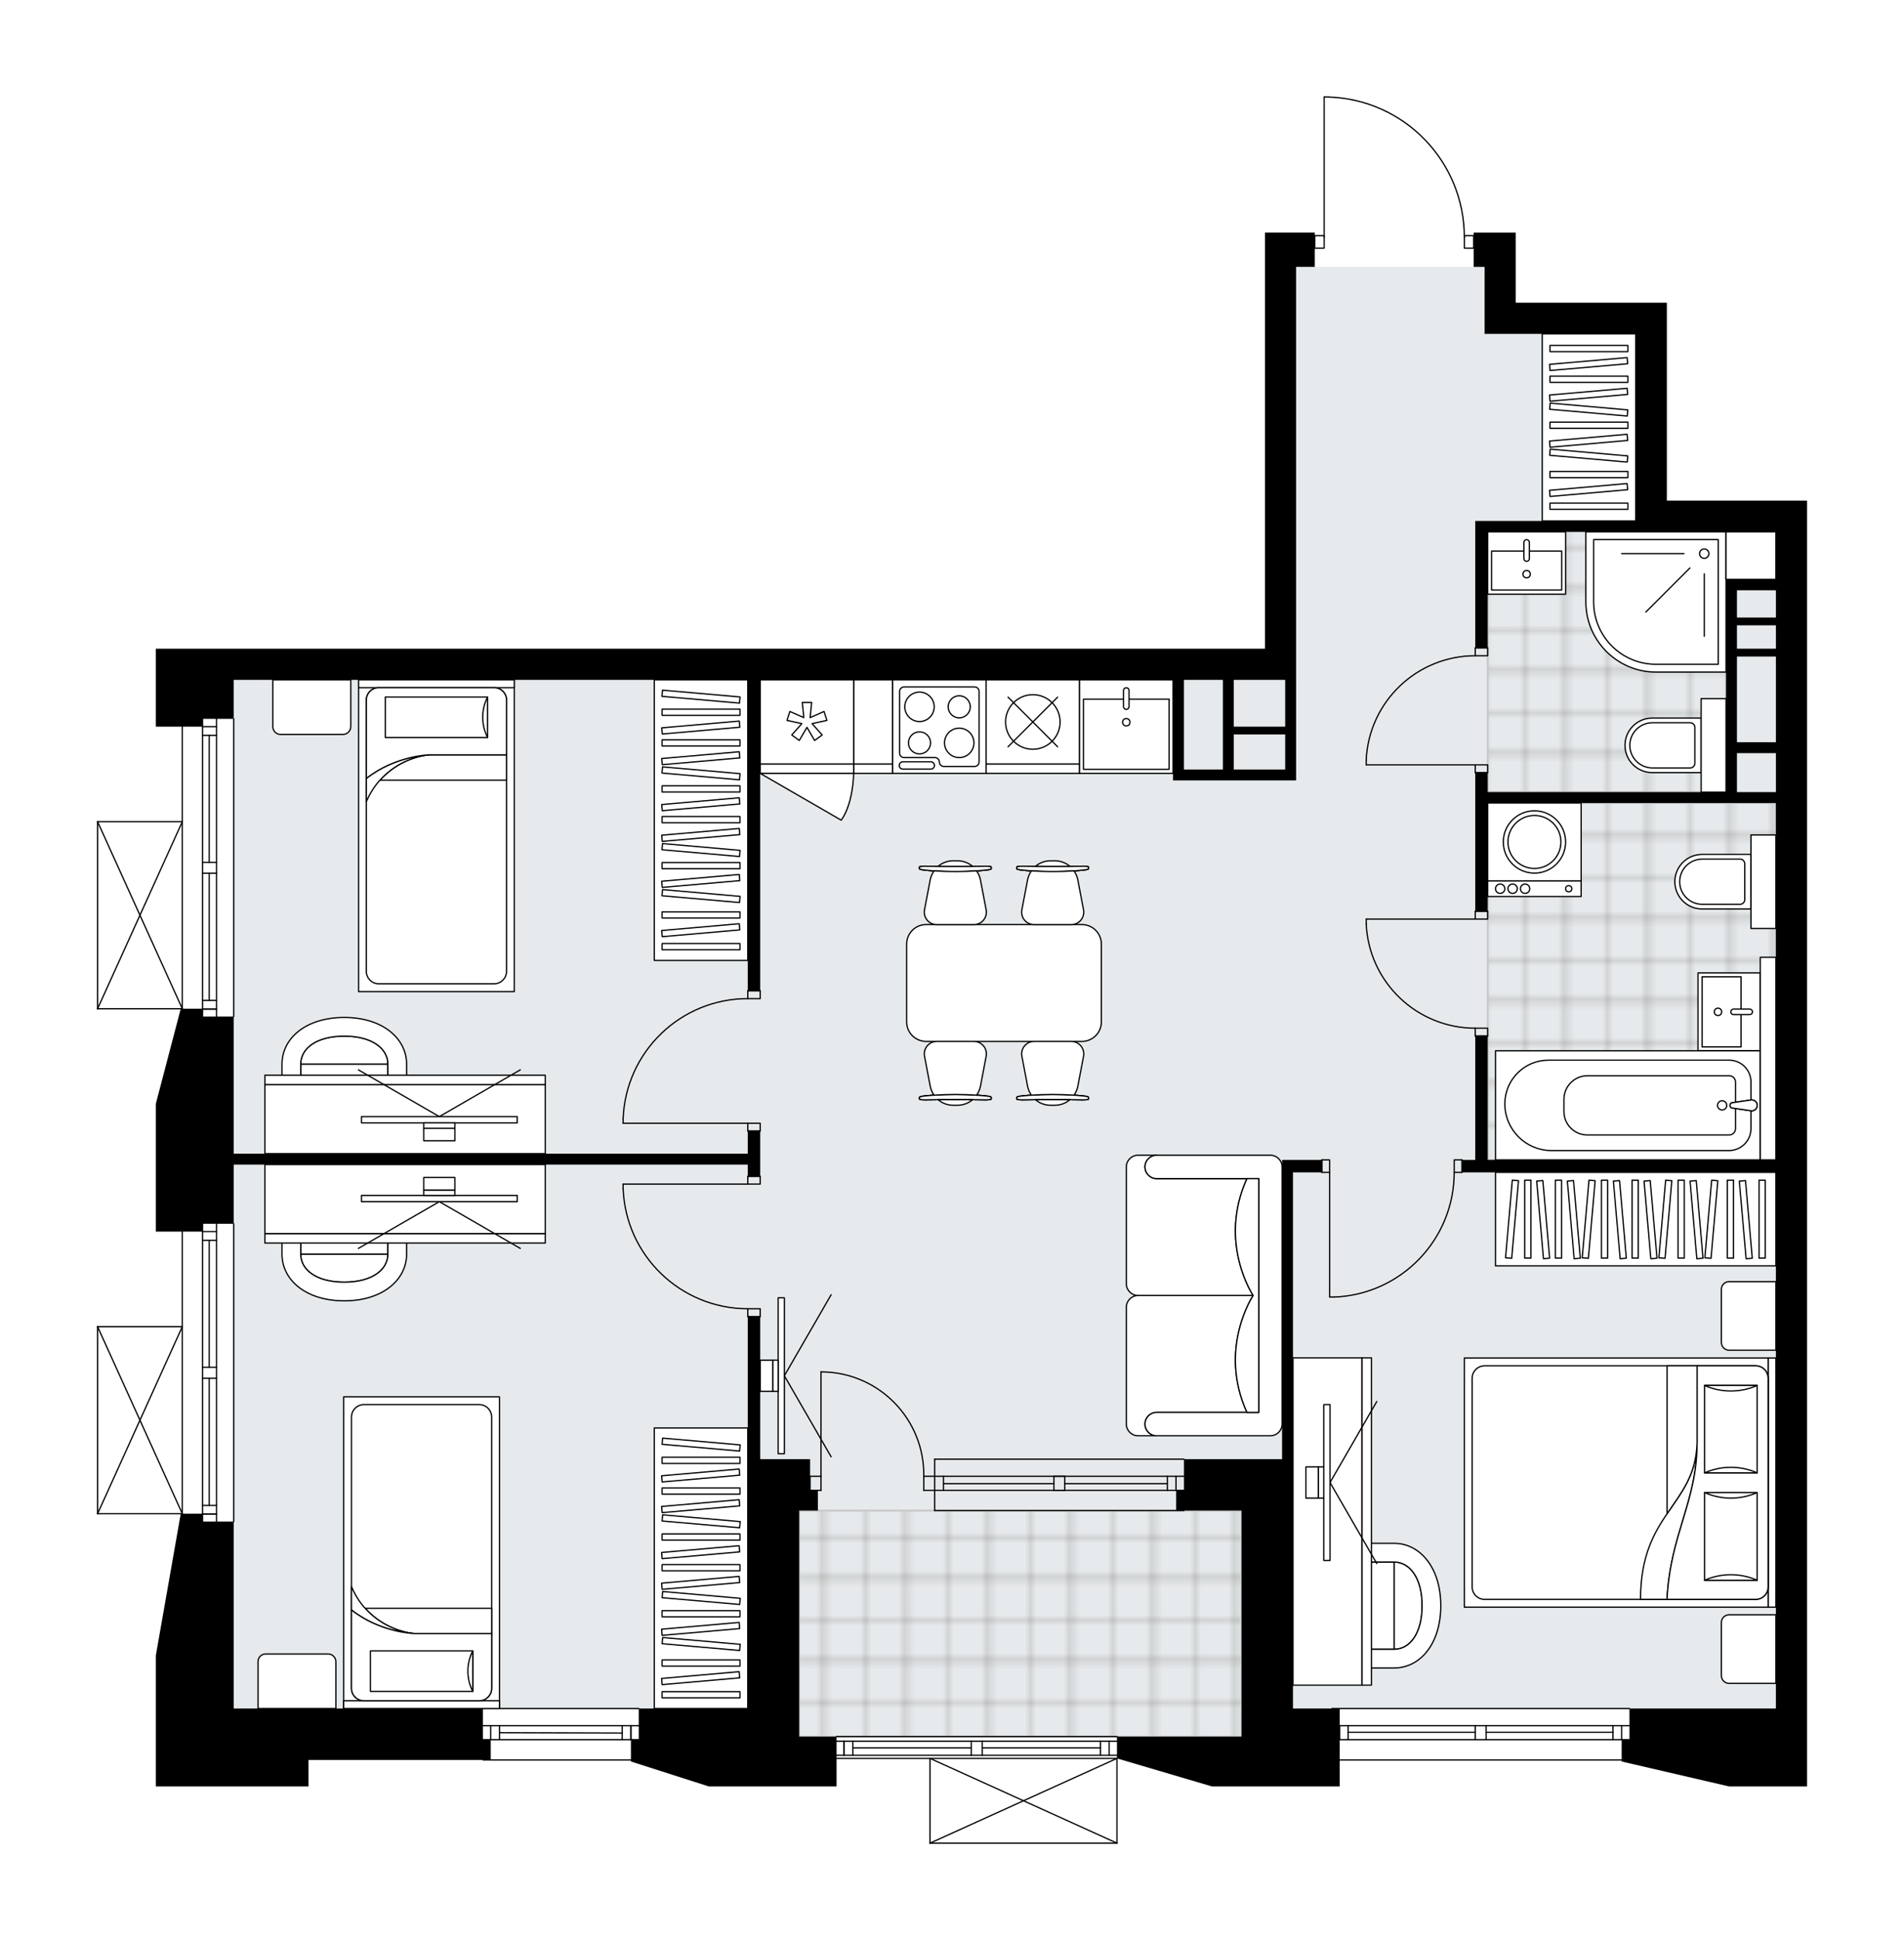 <svg xmlns="http://www.w3.org/2000/svg" xmlns:xlink="http://www.w3.org/1999/xlink" height="2000px" id="Layer_1" style="enable-background:new 0 0 1963.71 2000;" version="1.1" viewBox="0 0 1963.71 2000" width="1963.71px" x="0px" y="0px" xml:space="preserve">
<style type="text/css">
	.st0{fill:none;}
	.st1{opacity:0.25;fill:none;stroke:#12100B;stroke-width:0.4;stroke-miterlimit:10;}
	.st2{fill:#FFFFFF;}
	.st3{fill:#E7EAEC;}
	.st4{fill:url(#SVGID_1_);stroke:#C8C8C8;stroke-width:2;stroke-linecap:round;stroke-linejoin:round;stroke-miterlimit:10;}
	
		.st5{fill:url(#SVGID_00000139292149011425015720000000250139815948009107_);stroke:#C8C8C8;stroke-width:2;stroke-linecap:round;stroke-linejoin:round;stroke-miterlimit:10;}
	
		.st6{fill:url(#SVGID_00000113331099507825784220000004264094074870696359_);stroke:#C8C8C8;stroke-width:2;stroke-linecap:round;stroke-linejoin:round;stroke-miterlimit:10;}
	.st7{fill:none;stroke:#000000;stroke-width:1.3;stroke-linecap:round;stroke-linejoin:round;stroke-miterlimit:10;}
	.st8{fill:#FFFFFF;stroke:#000000;stroke-width:1.3;stroke-linecap:round;stroke-linejoin:round;stroke-miterlimit:10;}
	.st9{fill:none;stroke:#000000;stroke-width:1.3;stroke-linecap:round;stroke-linejoin:round;}
	.st10{fill:none;stroke:#000000;stroke-width:1.3;stroke-linecap:round;stroke-linejoin:round;stroke-dasharray:9.893,9.893;}
	.st11{fill:none;stroke:#000000;stroke-width:1.3;stroke-linecap:round;stroke-linejoin:round;stroke-dasharray:9.867,9.867;}
	.st12{fill:none;stroke:#000000;stroke-width:1.3;stroke-linecap:round;stroke-linejoin:round;stroke-dasharray:10.28,10.28;}
	.st13{font-family:'Arial-BoldMT';}
	.st14{font-size:84.207px;}
	.st15{font-size:71.252px;}
	.st16{font-family:'ArialMT';}
	.st17{font-size:40px;}
</style>
<pattern height="14.57" id="New_Pattern_Swatch_2" patternUnits="userSpaceOnUse" style="overflow:visible;" viewBox="7.49 -22.06 14.57 14.57" width="14.57" x="-1799.18" y="-4274.51">
	<g>
		<rect class="st0" height="14.57" width="14.57" x="7.49" y="-22.06" />
		<g>
			<rect class="st1" height="7.29" width="7.29" x="14.77" y="-7.49" />
		</g>
		<g>
			<rect class="st1" height="7.29" width="7.29" x="0.2" y="-7.49" />
		</g>
		<g>
			<rect class="st1" height="7.29" width="7.29" x="22.06" y="-14.77" />
		</g>
		<g>
			<rect class="st1" height="7.29" width="7.29" x="7.49" y="-14.77" />
			<rect class="st1" height="7.29" width="7.29" x="14.77" y="-22.06" />
		</g>
		<g>
			<rect class="st1" height="7.29" width="7.29" x="0.2" y="-22.06" />
		</g>
		<g>
			<rect class="st1" height="7.29" width="7.29" x="22.06" y="-29.35" />
		</g>
		<g>
			<rect class="st1" height="7.29" width="7.29" x="7.49" y="-29.35" />
		</g>
	</g>
</pattern>
<path class="st2" d="M1719.12,516.1h144.59v32.13v120.5v289.19v546.25v257.06v80.33h-80.33l-110.86-25.71v-0.96  h-290.8v26.66h-101.22h-30.53l-97.35-28.73V1900c0,0,0,0.01,0,0.01c0,0.04-0.01,0.07-0.02,0.11c-0.01,0.05-0.01,0.1-0.03,0.15  c0,0,0,0,0,0.01c0,0.01-0.01,0.01-0.01,0.01c-0.05,0.09-0.12,0.17-0.2,0.23c-0.02,0.02-0.04,0.03-0.06,0.04  c-0.09,0.05-0.2,0.09-0.31,0.09H959.19c-0.12,0-0.22-0.04-0.31-0.09c-0.02-0.01-0.04-0.03-0.06-0.04c-0.08-0.06-0.16-0.14-0.2-0.23  c0-0.01-0.01-0.01-0.01-0.01c0,0,0,0,0-0.01c-0.02-0.04-0.02-0.1-0.03-0.15c-0.01-0.04-0.02-0.07-0.02-0.11c0,0,0-0.01,0-0.01  v-86.72h-95.75v28.27h-38.56h-93.18l-80.33-25.71v-0.96H498.09c-0.36,0-0.65-0.29-0.65-0.65v0H318.15v27.31H160.71v-80.33v-54.62  l25.59-145.55h-85.65c-0.09,0-0.18-0.02-0.26-0.06c0,0,0,0-0.01,0c-0.02-0.01-0.04-0.03-0.06-0.04c-0.05-0.03-0.1-0.06-0.14-0.1  c-0.03-0.03-0.04-0.06-0.07-0.1c-0.02-0.04-0.05-0.07-0.07-0.11c-0.02-0.04-0.02-0.09-0.03-0.14c-0.01-0.03-0.02-0.06-0.02-0.1  V1367.6c0-0.04,0.01-0.07,0.02-0.1c0.01-0.05,0.01-0.1,0.03-0.14c0.02-0.04,0.04-0.07,0.07-0.11c0.02-0.03,0.04-0.07,0.07-0.1  c0.04-0.04,0.09-0.07,0.14-0.1c0.02-0.01,0.04-0.03,0.06-0.04c0,0,0,0,0.01,0c0.03-0.02,0.07-0.02,0.11-0.03  c0.05-0.01,0.1-0.03,0.15-0.03c0,0,0,0,0,0h86.72v-97.35h-26.66v-131.74l25.54-97.35h-85.59c-0.09,0-0.18-0.02-0.26-0.06  c0,0,0,0-0.01,0c-0.02-0.01-0.04-0.03-0.06-0.04c-0.05-0.03-0.1-0.06-0.14-0.1c-0.03-0.03-0.04-0.06-0.07-0.1  c-0.02-0.04-0.05-0.07-0.07-0.11c-0.02-0.04-0.02-0.09-0.03-0.14c-0.01-0.03-0.02-0.06-0.02-0.1V847.06c0-0.04,0.01-0.07,0.02-0.1  c0.01-0.05,0.01-0.1,0.03-0.14c0.02-0.04,0.04-0.07,0.07-0.11c0.02-0.03,0.04-0.07,0.07-0.1c0.04-0.04,0.09-0.07,0.14-0.1  c0.02-0.01,0.04-0.03,0.06-0.04c0,0,0,0,0.01,0c0.04-0.02,0.08-0.02,0.13-0.03c0.04-0.01,0.09-0.03,0.13-0.03c0,0,0,0,0.01,0h86.72  v-97.35h-26.66v-80.33h48.2h32.13h257.06h549.46h257.06V275.1v-35.35h51.41v2.56h8.99V100c0-0.36,0.29-0.65,0.65-0.65h4.21  c0.01,0,0.01,0,0.02,0c37.99,1.12,73.49,16.76,99.96,44.03c25.94,26.72,40.46,61.78,41.03,98.94h9.02c0,0,0,0,0,0v-2.56h43.38v35.35  v36.95h123.71h32.13V516.1z" id="background" />
<g id="floor">
	<polygon class="st3" points="241.04,1761.22 823.92,1761.22 823.92,1790.14 1280.51,1790.14 1280.51,1761.22 1831.58,1761.22    1831.58,754.68 1831.58,708.89 1831.58,548.23 1686.99,548.23 1686.99,344.19 1531.15,344.19 1531.15,275.1 1336.75,275.1    1336.75,344.19 1336.75,438.78 1336.75,548.23 1336.75,602.45 1336.75,700.86 241.04,700.86  " />
	<pattern id="SVGID_1_" patternTransform="matrix(5.668 0 0 5.668 28222.166 7066.27)" xlink:href="#New_Pattern_Swatch_2">
	</pattern>
	<polygon class="st4" points="824.24,1557.18 1280.51,1557.18 1280.51,1790.14 824.24,1790.14  " />
	
		<pattern id="SVGID_00000101814201170968790680000002095845117607638417_" patternTransform="matrix(5.668 0 0 5.668 28222.166 7066.27)" xlink:href="#New_Pattern_Swatch_2">
	</pattern>
	
		<polygon points="   1534.36,827.78 1831.58,827.78 1831.58,1195.69 1534.36,1195.69  " style="fill:url(#SVGID_00000101814201170968790680000002095845117607638417_);stroke:#C8C8C8;stroke-width:2;stroke-linecap:round;stroke-linejoin:round;stroke-miterlimit:10;" />
	
		<pattern id="SVGID_00000163069917064619407780000001232439439227950467_" patternTransform="matrix(5.668 0 0 5.668 28222.166 7066.27)" xlink:href="#New_Pattern_Swatch_2">
	</pattern>
	
		<polygon points="   1780.42,816.53 1780.42,597.23 1831.58,597.23 1831.58,548.23 1534.36,548.23 1534.36,816.53  " style="fill:url(#SVGID_00000163069917064619407780000001232439439227950467_);stroke:#C8C8C8;stroke-width:2;stroke-linecap:round;stroke-linejoin:round;stroke-miterlimit:10;" />
	<g id="LINE_00000107573827490260953320000018223039906244288903_">
		<line class="st7" x1="1373.7" x2="1680.56" y1="1761.22" y2="1761.22" />
	</g>
	<g id="LINE_00000107561365342492818130000000091141833001897113_">
		<line class="st7" x1="1680.56" x2="1532.75" y1="1793.35" y2="1793.35" />
	</g>
	<g id="LINE_00000060032724874438235890000012740133618415296394_">
		<line class="st7" x1="1521.51" x2="1373.7" y1="1793.35" y2="1793.35" />
	</g>
	<g id="LINE_00000112611794688867084540000014201916119368284090_">
		<line class="st7" x1="1381.44" x2="1381.44" y1="1778.89" y2="1793.35" />
	</g>
	<g id="LINE_00000059275633077903301500000012087878910169325220_">
		<line class="st7" x1="1672.53" x2="1672.53" y1="1778.89" y2="1793.35" />
	</g>
	<g id="LINE_00000083769571670568330140000012770081034989624221_">
		<line class="st7" x1="1680.56" x2="1532.75" y1="1778.89" y2="1778.89" />
	</g>
	<g id="LINE_00000004528355372560944780000002729026895031240855_">
		<line class="st7" x1="1521.51" x2="1373.7" y1="1778.89" y2="1778.89" />
	</g>
	<g id="LINE_00000153703774846907420410000003488351034372360632_">
		<line class="st7" x1="1521.51" x2="1390.44" y1="1785.72" y2="1785.72" />
	</g>
	<g id="LINE_00000116933314989655803630000015744961831529756042_">
		<line class="st7" x1="1663.53" x2="1532.75" y1="1785.72" y2="1785.72" />
	</g>
	<g id="LINE_00000143593663016491668970000006413259303371040939_">
		<line class="st7" x1="1663.53" x2="1663.53" y1="1793.35" y2="1778.89" />
	</g>
	<g id="LINE_00000087382522662228205790000004248914483632207777_">
		<line class="st7" x1="1381.44" x2="1381.44" y1="1778.89" y2="1793.35" />
	</g>
	<g id="LINE_00000134929290816996473850000015244199497734108040_">
		<line class="st7" x1="1390.44" x2="1390.44" y1="1793.35" y2="1778.89" />
	</g>
	<g id="LINE_00000054265922514900036990000002544207822009708702_">
		<line class="st7" x1="1532.75" x2="1532.75" y1="1778.89" y2="1793.35" />
	</g>
	<g id="LINE_00000072249253815388905280000009142894947302504122_">
		<line class="st7" x1="1532.75" x2="1521.51" y1="1793.35" y2="1793.35" />
	</g>
	<g id="LINE_00000057147886775685405090000017819323667206298532_">
		<line class="st7" x1="1521.51" x2="1521.51" y1="1793.35" y2="1778.89" />
	</g>
	<g id="LINE_00000093860074472611876830000013142135714982750848_">
		<line class="st7" x1="1521.51" x2="1532.75" y1="1778.89" y2="1778.89" />
	</g>
	<g id="LINE_00000161615208057026242840000003761749210751028103_">
		<line class="st7" x1="1680.56" x2="1373.7" y1="1814.24" y2="1814.24" />
	</g>
	<g id="LINE_00000180358539105305915180000007734384759402409626_">
		<line class="st7" x1="862.79" x2="1151.98" y1="1790.14" y2="1790.14" />
	</g>
	<g id="LINE_00000011002088277973946790000004821493378254935707_">
		<line class="st7" x1="1151.98" x2="1013.01" y1="1809.42" y2="1809.42" />
	</g>
	<g id="LINE_00000138568878093108138330000002648513734955468731_">
		<line class="st7" x1="1001.77" x2="862.79" y1="1809.42" y2="1809.42" />
	</g>
	<g id="LINE_00000167383869896173316260000004148826295273185422_">
		<line class="st7" x1="870.54" x2="870.54" y1="1794.96" y2="1809.42" />
	</g>
	<g id="LINE_00000116193760398527551250000018191090816163964863_">
		<line class="st7" x1="1143.95" x2="1143.95" y1="1794.96" y2="1809.42" />
	</g>
	<g id="LINE_00000036234463791575458710000003149276007969996976_">
		<line class="st7" x1="1151.98" x2="1013.01" y1="1794.96" y2="1794.96" />
	</g>
	<g id="LINE_00000078732665331508232600000008713233440120511411_">
		<line class="st7" x1="1001.77" x2="862.79" y1="1794.96" y2="1794.96" />
	</g>
	<g id="LINE_00000139293989762348820090000012223292583387351468_">
		<line class="st7" x1="1001.77" x2="879.54" y1="1801.79" y2="1801.79" />
	</g>
	<g id="LINE_00000136410686054881190370000003184470980077087666_">
		<line class="st7" x1="1134.95" x2="1013.01" y1="1801.79" y2="1801.79" />
	</g>
	<g id="LINE_00000058573656497902731770000011796161737221141945_">
		<line class="st7" x1="1134.95" x2="1134.95" y1="1809.42" y2="1794.96" />
	</g>
	<g id="LINE_00000147918915818096111120000015377088146820254620_">
		<line class="st7" x1="870.54" x2="870.54" y1="1794.96" y2="1809.42" />
	</g>
	<g id="LINE_00000049188045888186813020000015774325815318283415_">
		<line class="st7" x1="879.54" x2="879.54" y1="1809.42" y2="1794.96" />
	</g>
	<g id="LINE_00000111909682825968552820000009534599717273543323_">
		<line class="st7" x1="1013.01" x2="1013.01" y1="1794.96" y2="1809.42" />
	</g>
	<g id="LINE_00000092438877102243932110000007074478696414883246_">
		<line class="st7" x1="1013.01" x2="1001.77" y1="1809.42" y2="1809.42" />
	</g>
	<g id="LINE_00000146491158871335111010000006839205144405778341_">
		<line class="st7" x1="1001.77" x2="1001.77" y1="1809.42" y2="1794.96" />
	</g>
	<g id="LINE_00000129192386583057791280000015324296085709644464_">
		<line class="st7" x1="1001.77" x2="1013.01" y1="1794.96" y2="1794.96" />
	</g>
	<g id="LINE_00000062903718247147626690000014222806155711800194_">
		<line class="st7" x1="1151.98" x2="862.79" y1="1812.63" y2="1812.63" />
	</g>
	<g id="LINE_00000008127264925853534580000009821009306049871286_">
		<line class="st7" x1="658.76" x2="498.09" y1="1814.24" y2="1814.24" />
	</g>
	<g id="LINE_00000067212050912422514070000010754842829789351808_">
		<line class="st7" x1="498.09" x2="658.76" y1="1778.89" y2="1778.89" />
	</g>
	<g id="LINE_00000145033470151423547090000011857481648139120282_">
		<line class="st7" x1="650.72" x2="650.72" y1="1793.35" y2="1778.89" />
	</g>
	<g id="LINE_00000000200560041491548630000001069932417452950185_">
		<line class="st7" x1="506.13" x2="506.13" y1="1793.35" y2="1778.89" />
	</g>
	<g id="LINE_00000137818160612194379940000013132476899955720103_">
		<line class="st7" x1="498.09" x2="658.76" y1="1793.35" y2="1793.35" />
	</g>
	<g id="LINE_00000093158929203968763280000014962189160639844005_">
		<line class="st7" x1="515.12" x2="641.72" y1="1786.12" y2="1786.52" />
	</g>
	<g id="LINE_00000124163147552513873680000002679769473120120981_">
		<line class="st7" x1="515.12" x2="515.12" y1="1778.89" y2="1793.35" />
	</g>
	<g id="LINE_00000001628093504465947170000000268360981281138310_">
		<line class="st7" x1="650.72" x2="650.72" y1="1793.35" y2="1778.89" />
	</g>
	<g id="LINE_00000160903208872522351110000017186186748895489932_">
		<line class="st7" x1="641.72" x2="641.72" y1="1778.89" y2="1793.35" />
	</g>
	<g id="LINE_00000037665964781503194480000004294175160437807770_">
		<line class="st7" x1="498.09" x2="658.76" y1="1761.22" y2="1761.22" />
	</g>
	<g id="LINE_00000069366113470741373230000006577045047409259962_">
		<line class="st7" x1="1086.92" x2="1086.92" y1="1536.3" y2="1521.84" />
	</g>
	<g id="LINE_00000014615380022985937140000003067621706763949748_">
		<line class="st7" x1="1086.92" x2="1098.16" y1="1521.84" y2="1521.84" />
	</g>
	<g id="LINE_00000000911627847218399410000013152700245306622096_">
		<line class="st7" x1="1098.16" x2="1098.16" y1="1521.84" y2="1536.3" />
	</g>
	<g id="LINE_00000060737866915749635270000002435913466807852986_">
		<line class="st7" x1="1098.16" x2="1086.92" y1="1536.3" y2="1536.3" />
	</g>
	<g id="LINE_00000163791714470667936240000009319580815729971621_">
		<line class="st7" x1="964.01" x2="1221.07" y1="1521.84" y2="1521.84" />
	</g>
	<g id="LINE_00000152229124254362853720000005852066394679439281_">
		<line class="st7" x1="964.01" x2="1221.07" y1="1536.3" y2="1536.3" />
	</g>
	<g id="LINE_00000149354962840992530020000005672585091023521962_">
		<line class="st7" x1="1098.16" x2="1203.92" y1="1529.46" y2="1529.46" />
	</g>
	<g id="LINE_00000119837863126555879910000017583245005352747165_">
		<line class="st7" x1="1212.92" x2="1212.92" y1="1521.84" y2="1536.3" />
	</g>
	<g id="LINE_00000049188940387487118630000009160425389562561938_">
		<line class="st7" x1="973.01" x2="973.01" y1="1521.84" y2="1536.3" />
	</g>
	<g id="LINE_00000160909772741410429230000002735404803777786551_">
		<line class="st7" x1="964.01" x2="1221.07" y1="1504.16" y2="1504.16" />
	</g>
	<g id="LINE_00000068636909803023568970000004926684541496722604_">
		<line class="st7" x1="1221.07" x2="964.01" y1="1557.18" y2="1557.18" />
	</g>
	<g id="LINE_00000038371656617379801990000007880200821174255503_">
		<line class="st7" x1="1203.92" x2="1203.92" y1="1521.82" y2="1536.28" />
	</g>
	<g id="LINE_00000165203478994390429040000013893533575700968340_">
		<line class="st7" x1="964.01" x2="964.01" y1="1504.16" y2="1557.18" />
	</g>
	<g id="LWPOLYLINE_00000178179752729183590500000000076987363088538301_">
		<line class="st7" x1="1086.92" x2="973.01" y1="1529.46" y2="1529.46" />
	</g>
	<g id="LINE_00000067205364125325159710000006226109392394281632_">
		<line class="st7" x1="188.02" x2="188.02" y1="1568.56" y2="1261.56" />
	</g>
	<g id="LINE_00000026878891694991880100000003922752604484615600_">
		<line class="st7" x1="223.36" x2="223.36" y1="1261.56" y2="1409.5" />
	</g>
	<g id="LINE_00000057112392640091429230000000082029000511665802_">
		<line class="st7" x1="223.36" x2="223.36" y1="1420.75" y2="1568.56" />
	</g>
	<g id="LINE_00000165940425796019480040000006522985335992242316_">
		<line class="st7" x1="208.9" x2="223.36" y1="1560.81" y2="1560.81" />
	</g>
	<g id="LINE_00000029725222475027528290000000973223319884667049_">
		<line class="st7" x1="208.9" x2="223.36" y1="1269.6" y2="1269.6" />
	</g>
	<g id="LINE_00000177452612237922807530000003292416578046107521_">
		<line class="st7" x1="208.9" x2="208.9" y1="1261.56" y2="1409.5" />
	</g>
	<g id="LINE_00000052069172153433082310000005407131616849648533_">
		<line class="st7" x1="208.9" x2="208.9" y1="1420.75" y2="1568.56" />
	</g>
	<g id="LINE_00000139251737772042548510000000594243199117269425_">
		<line class="st7" x1="215.73" x2="215.73" y1="1420.75" y2="1551.81" />
	</g>
	<g id="LINE_00000134237973334630886110000012392706812931066260_">
		<line class="st7" x1="215.73" x2="215.73" y1="1278.59" y2="1409.5" />
	</g>
	<g id="LINE_00000049932244427978206590000002451435739770669200_">
		<line class="st7" x1="223.36" x2="208.9" y1="1278.59" y2="1278.59" />
	</g>
	<g id="LINE_00000108277348682218094430000005713760127613560492_">
		<line class="st7" x1="208.9" x2="223.36" y1="1560.81" y2="1560.81" />
	</g>
	<g id="LINE_00000118390351408205365920000012412546690953177228_">
		<line class="st7" x1="223.36" x2="208.9" y1="1551.81" y2="1551.81" />
	</g>
	<g id="LINE_00000145020372251886467460000011169348565735983259_">
		<line class="st7" x1="208.9" x2="223.36" y1="1409.5" y2="1409.5" />
	</g>
	<g id="LINE_00000143587458244984170280000001901531162092577695_">
		<line class="st7" x1="223.36" x2="223.36" y1="1409.5" y2="1420.75" />
	</g>
	<g id="LINE_00000134224344911955713810000006861268267823115949_">
		<line class="st7" x1="223.36" x2="208.9" y1="1420.75" y2="1420.75" />
	</g>
	<g id="LINE_00000044870860071033393460000017063086620555749526_">
		<line class="st7" x1="208.9" x2="208.9" y1="1420.75" y2="1409.5" />
	</g>
	<g id="LINE_00000121241467736510074340000003107843832601689995_">
		<line class="st7" x1="241.04" x2="241.04" y1="1261.56" y2="1568.56" />
	</g>
	<g id="LINE_00000050640832949263506710000001215401546291020435_">
		<line class="st7" x1="188.02" x2="188.02" y1="1048.01" y2="741.02" />
	</g>
	<g id="LINE_00000136385614962347913770000007902137990515809708_">
		<line class="st7" x1="223.36" x2="223.36" y1="741.02" y2="888.96" />
	</g>
	<g id="LINE_00000119098437043241141860000008526459630116764822_">
		<line class="st7" x1="223.36" x2="223.36" y1="900.21" y2="1048.01" />
	</g>
	<g id="LINE_00000024698353550856907970000007585913510698261642_">
		<line class="st7" x1="208.9" x2="223.36" y1="1040.27" y2="1040.27" />
	</g>
	<g id="LINE_00000072968769662569806540000005907200344751132046_">
		<line class="st7" x1="208.9" x2="223.36" y1="749.06" y2="749.06" />
	</g>
	<g id="LINE_00000176038252114840992140000013969729345227695517_">
		<line class="st7" x1="208.9" x2="208.9" y1="741.02" y2="888.96" />
	</g>
	<g id="LINE_00000059294500194925932720000001935837096221094587_">
		<line class="st7" x1="208.9" x2="208.9" y1="900.21" y2="1048.01" />
	</g>
	<g id="LINE_00000018927381256595222730000007466027179164667018_">
		<line class="st7" x1="215.73" x2="215.73" y1="900.21" y2="1031.27" />
	</g>
	<g id="LINE_00000117654055854642175310000003947083194701745307_">
		<line class="st7" x1="215.73" x2="215.73" y1="758.05" y2="888.96" />
	</g>
	<g id="LINE_00000070081443844552803450000007383308851390613376_">
		<line class="st7" x1="223.36" x2="208.9" y1="758.05" y2="758.05" />
	</g>
	<g id="LINE_00000059283288942748454160000006553315529472931259_">
		<line class="st7" x1="208.9" x2="223.36" y1="1040.27" y2="1040.27" />
	</g>
	<g id="LINE_00000168815590715540062380000006523029294014605725_">
		<line class="st7" x1="223.36" x2="208.9" y1="1031.27" y2="1031.27" />
	</g>
	<g id="LINE_00000093898446410266812400000015777872467012200876_">
		<line class="st7" x1="208.9" x2="223.36" y1="888.96" y2="888.96" />
	</g>
	<g id="LINE_00000126316794708510956960000004968595913906639001_">
		<line class="st7" x1="223.36" x2="223.36" y1="888.96" y2="900.21" />
	</g>
	<g id="LINE_00000163760521729344004110000006788157032418231480_">
		<line class="st7" x1="223.36" x2="208.9" y1="900.21" y2="900.21" />
	</g>
	<g id="LINE_00000075859182410232644480000001703700306022818235_">
		<line class="st7" x1="208.9" x2="208.9" y1="900.21" y2="888.96" />
	</g>
	<g id="LINE_00000103951105684838264940000005012528039815824551_">
		<line class="st7" x1="241.04" x2="241.04" y1="741.02" y2="1048.01" />
	</g>
	<g id="LWPOLYLINE_00000039135420768775962150000014776083552041936565_">
		<rect class="st7" height="12.85" width="9.64" x="1510.26" y="242.97" />
	</g>
	<g id="LWPOLYLINE_00000016064633741004701100000012029080400055402901_">
		<rect class="st7" height="12.85" width="9.64" x="1356.02" y="242.97" />
	</g>
	<g id="LWPOLYLINE_00000052069582643894753650000009822020315728605849_">
		<path class="st7" d="M1369.88,100c78.19,2.31,140.38,66.37,140.38,144.6" />
	</g>
	<g id="LINE_00000138565129921209240320000014132378252907759541_">
		<line class="st7" x1="1365.66" x2="1365.66" y1="244.59" y2="100" />
	</g>
	<g id="LINE_00000165204156274022905830000012125853541282952097_">
		<line class="st7" x1="1365.66" x2="1369.88" y1="100" y2="100" />
	</g>
	<g id="LWPOLYLINE_00000095305883991304001590000008244360111475492272_">
		<rect class="st7" height="8.03" width="12.85" x="1521.51" y="788.42" />
	</g>
	<g id="LWPOLYLINE_00000155107552354813274420000015745955036902419604_">
		<rect class="st7" height="8.03" width="12.85" x="1521.51" y="667.92" />
	</g>
	<g id="LINE_00000041277388336389660430000001768959681234043567_">
		<line class="st7" x1="1521.51" x2="1534.36" y1="796.45" y2="796.45" />
	</g>
	<g id="LINE_00000172403235894484541320000002160872976983082928_">
		<line class="st7" x1="1521.51" x2="1534.36" y1="667.92" y2="667.92" />
	</g>
	<g id="LINE_00000151540687753256748800000015913427605682769303_">
		<line class="st7" x1="1521.51" x2="1409.04" y1="788.42" y2="788.42" />
	</g>
	<g id="ARC_00000057858338675169004900000017718378367793138106_">
		<path class="st7" d="M1409.04,783.6c2.68-60.18,52.22-107.6,112.46-107.64" />
	</g>
	<g id="LINE_00000083072671840496429280000017621202889392055435_">
		<line class="st7" x1="1409.04" x2="1409.04" y1="788.42" y2="783.6" />
	</g>
	<g id="LWPOLYLINE_00000119834928712000485280000002411242520733398953_">
		<rect class="st7" height="8.03" width="12.85" x="1521.51" y="939.44" />
	</g>
	<g id="LWPOLYLINE_00000106851399907444869140000012384514938397711255_">
		<rect class="st7" height="8.03" width="12.85" x="1521.51" y="1059.93" />
	</g>
	<g id="LINE_00000067925229650886287720000015594200961122441348_">
		<line class="st7" x1="1521.51" x2="1534.36" y1="939.44" y2="939.44" />
	</g>
	<g id="LINE_00000003088302594024358130000005644130232042418351_">
		<line class="st7" x1="1521.51" x2="1534.36" y1="1067.97" y2="1067.97" />
	</g>
	<g id="LINE_00000101089152666845567190000015550575768327417759_">
		<line class="st7" x1="1521.51" x2="1409.04" y1="947.47" y2="947.47" />
	</g>
	<g id="ARC_00000080181337949899242430000010260998024747013009_">
		<path class="st7" d="M1521.51,1059.93c-60.24-0.04-109.79-47.46-112.46-107.64" />
	</g>
	<g id="LINE_00000088133276733826682920000015346450378585961906_">
		<line class="st7" x1="1409.04" x2="1409.04" y1="947.47" y2="952.29" />
	</g>
	<g id="LWPOLYLINE_00000096745102725650023450000005163603356410088381_">
		<rect class="st7" height="12.85" width="8.03" x="1363.25" y="1195.69" />
	</g>
	<g id="LWPOLYLINE_00000162336082070822639320000018246068667975307706_">
		<rect class="st7" height="12.85" width="8.03" x="1499.82" y="1195.69" />
	</g>
	<g id="LINE_00000103260271775601228130000006048236216773301168_">
		<line class="st7" x1="1363.25" x2="1363.25" y1="1208.55" y2="1195.69" />
	</g>
	<g id="LINE_00000093152315637292209790000012100993415803265727_">
		<line class="st7" x1="1507.85" x2="1507.85" y1="1208.55" y2="1195.69" />
	</g>
	<g id="LINE_00000146489711032504780880000003567601310553284265_">
		<line class="st7" x1="1371.29" x2="1371.29" y1="1208.55" y2="1337.08" />
	</g>
	<g id="LINE_00000003812967077482363680000016567690950790641562_">
		<line class="st7" x1="1376.11" x2="1371.29" y1="1337.08" y2="1337.08" />
	</g>
	<g id="ARC_00000059276473627310845610000005665733814165275524_">
		<path class="st7" d="M1499.82,1208.55c-0.04,69.11-54.65,125.85-123.71,128.53" />
	</g>
	<g id="LWPOLYLINE_00000010280103472674387860000009869272060640449942_">
		<rect class="st7" height="8.03" width="12.85" x="771.22" y="1157.94" />
	</g>
	<g id="LWPOLYLINE_00000163052737675965746640000016526591678559729327_">
		<rect class="st7" height="8.03" width="12.85" x="771.22" y="1021.38" />
	</g>
	<g id="LINE_00000083073137241074857030000015439845307900382096_">
		<line class="st7" x1="771.22" x2="784.07" y1="1165.97" y2="1165.97" />
	</g>
	<g id="LINE_00000037660195510886620660000003404040230369629109_">
		<line class="st7" x1="771.22" x2="784.07" y1="1021.38" y2="1021.38" />
	</g>
	<g id="LINE_00000169525909553797994140000005368867266628305587_">
		<line class="st7" x1="771.22" x2="642.69" y1="1157.94" y2="1157.94" />
	</g>
	<g id="LINE_00000160187271778992164300000010589872840131491746_">
		<line class="st7" x1="642.69" x2="642.69" y1="1153.12" y2="1157.94" />
	</g>
	<g id="ARC_00000036966684928159104200000007738394940897062019_">
		<path class="st7" d="M642.69,1153.12c2.68-69.06,59.42-123.67,128.53-123.71" />
	</g>
	<g id="LWPOLYLINE_00000158017505739972372410000015694182873015753645_">
		<rect class="st7" height="8.03" width="12.85" x="771.22" y="1212.56" />
	</g>
	<g id="LWPOLYLINE_00000042003223460956570820000003613496291715925947_">
		<rect class="st7" height="8.03" width="12.85" x="771.22" y="1349.12" />
	</g>
	<g id="LINE_00000165235719567813584160000010211551897085127582_">
		<line class="st7" x1="771.22" x2="784.07" y1="1212.56" y2="1212.56" />
	</g>
	<g id="LINE_00000002360132375059326200000005195843608354480518_">
		<line class="st7" x1="771.22" x2="784.07" y1="1357.16" y2="1357.16" />
	</g>
	<g id="LINE_00000135657451835177978210000009926921129038544523_">
		<line class="st7" x1="771.22" x2="642.69" y1="1220.6" y2="1220.6" />
	</g>
	<g id="LINE_00000015341417519119946890000005018016581239127701_">
		<line class="st7" x1="642.69" x2="642.69" y1="1225.42" y2="1220.6" />
	</g>
	<g id="ARC_00000010273624055422036840000007529780129281433753_">
		<path class="st7" d="M771.22,1349.12c-69.11-0.04-125.85-54.65-128.53-123.71" />
	</g>
	<g id="ARC_00000049210749673420585470000010065962668931536800_">
		<path class="st7" d="M952.76,1521.84c0.88-58.57-45.89-106.76-104.46-107.63c-0.53-0.01-1.05-0.01-1.58-0.01" />
	</g>
	<g id="LINE_00000067202227535459486340000018392261741073829253_">
		<line class="st7" x1="846.73" x2="846.73" y1="1521.84" y2="1414.19" />
	</g>
	<g id="LINE_00000152250560511421021110000008101415330979458219_">
		<line class="st7" x1="964.01" x2="952.76" y1="1521.84" y2="1521.84" />
	</g>
	<g id="LINE_00000026848345774743200670000001416353660523699615_">
		<line class="st7" x1="952.76" x2="952.76" y1="1521.84" y2="1536.3" />
	</g>
	<g id="LINE_00000013193334202293548880000017755235269708479925_">
		<line class="st7" x1="952.76" x2="964.01" y1="1536.3" y2="1536.3" />
	</g>
	<g id="LINE_00000095322977227967273040000012860081304984432544_">
		<line class="st7" x1="835.48" x2="846.73" y1="1536.3" y2="1536.3" />
	</g>
	<g id="LINE_00000109725818658616622520000003063348756827573148_">
		<line class="st7" x1="846.73" x2="846.73" y1="1536.3" y2="1521.84" />
	</g>
	<g id="LINE_00000037656770824283560930000017812465625940787882_">
		<line class="st7" x1="846.73" x2="835.48" y1="1521.84" y2="1521.84" />
	</g>
	<g id="LINE_00000029724986259862782420000014760024414169889457_">
		<line class="st7" x1="835.48" x2="835.48" y1="1536.3" y2="1521.84" />
	</g>
	<g id="LINE_00000132074840908505941720000018220693607024597925_">
		<line class="st7" x1="1151.98" x2="959.19" y1="1900" y2="1900" />
	</g>
	<g id="LINE_00000084494584987825663140000013849391145037835434_">
		<line class="st7" x1="959.19" x2="959.19" y1="1900" y2="1812.63" />
	</g>
	<g id="LINE_00000150823266950325276820000004989013977411348643_">
		<line class="st7" x1="1151.98" x2="1151.98" y1="1812.63" y2="1900" />
	</g>
	<g id="LWPOLYLINE_00000012439218661397724350000018127919630397025434_">
		<line class="st7" x1="959.19" x2="1151.98" y1="1812.63" y2="1900" />
	</g>
	<g id="LWPOLYLINE_00000178169603080316996910000007178979218442983614_">
		<line class="st7" x1="1151.98" x2="959.19" y1="1812.63" y2="1900" />
	</g>
	<g id="LINE_00000106109280154561363150000011107203144837165186_">
		<line class="st7" x1="100.65" x2="100.65" y1="1367.6" y2="1560.39" />
	</g>
	<g id="LINE_00000000942292132019250320000009629518744300612030_">
		<line class="st7" x1="100.65" x2="188.02" y1="1560.39" y2="1560.39" />
	</g>
	<g id="LINE_00000114040573472182318730000005315799027816636296_">
		<line class="st7" x1="188.02" x2="100.65" y1="1367.6" y2="1367.6" />
	</g>
	<g id="LWPOLYLINE_00000119084528164127955400000018214941972284730031_">
		<line class="st7" x1="188.02" x2="100.65" y1="1560.39" y2="1367.6" />
	</g>
	<g id="LWPOLYLINE_00000183228413450287357920000014802180941514693556_">
		<line class="st7" x1="188.02" x2="100.65" y1="1367.6" y2="1560.39" />
	</g>
	<g id="LINE_00000052063478807571865280000014392296885387334815_">
		<line class="st7" x1="100.65" x2="100.65" y1="847.06" y2="1039.85" />
	</g>
	<g id="LINE_00000099643757891321156350000010648969901011253686_">
		<line class="st7" x1="100.65" x2="188.02" y1="1039.85" y2="1039.85" />
	</g>
	<g id="LINE_00000126286769168479516900000008951254837655067813_">
		<line class="st7" x1="188.02" x2="100.65" y1="847.06" y2="847.06" />
	</g>
	<g id="LWPOLYLINE_00000141419356310819306850000016828459364098827175_">
		<line class="st7" x1="188.02" x2="100.65" y1="1039.85" y2="847.06" />
	</g>
	<g id="LWPOLYLINE_00000060030396541199946640000018424173016481826456_">
		<line class="st7" x1="188.02" x2="100.65" y1="847.06" y2="1039.85" />
	</g>
	<polygon points="824.24,1761.22 824.24,1557.18 843.52,1557.18 843.52,1536.3 835.48,1536.3 835.48,1504.16 824.24,1504.16    784.07,1504.16 784.07,1357.16 771.22,1357.16 771.22,1504.16 771.22,1761.22 731.05,1761.22 658.76,1761.22 658.76,1793.35    650.72,1793.35 650.72,1815.85 731.05,1841.55 824.24,1841.55 862.79,1841.55 862.79,1790.14 824.24,1790.14  " />
	<polygon points="208.9,1261.56 241.04,1261.56 241.04,1200.51 771.22,1200.51 771.22,1212.56 784.07,1212.56 784.07,1165.97    771.22,1165.97 771.22,1189.27 241.04,1189.27 241.04,1145.89 241.04,1047.88 208.9,1047.88 208.9,1039.85 186.41,1039.85    160.71,1137.86 160.71,1269.6 208.9,1269.6  " />
	<polygon points="1333.53,1504.16 1333.53,1208.55 1363.25,1208.55 1363.25,1195.69 1333.53,1195.69 1322.29,1195.69    1322.29,1504.16 1280.51,1504.16 1221.07,1504.16 1221.07,1536.3 1213.04,1536.3 1213.04,1557.18 1280.51,1557.18 1280.51,1761.22    1280.51,1790.14 1249.99,1790.14 1151.98,1790.14 1151.98,1812.63 1249.99,1841.55 1280.51,1841.55 1381.73,1841.55    1381.73,1761.22 1333.53,1761.22  " />
	<path d="M1719.12,312.06h-32.13h-123.71v-36.95v-35.35h-43.38v35.35h11.25v36.95v32.13h155.84V516.1v20.89h-152.63h-12.85v130.94   h12.85V548.23h152.63h144.59v49h-40.17h-11.25v100.41v67.48v51.41h-245.81v-20.08h-12.85v142.99h12.85V827.78h297.22v130.14v237.78   h-297.22v-127.73h-12.85v127.73h-13.66v12.85h323.73v295.62v257.06h-48.2h-102.82v32.13h-8.03v22.49l110.86,25.71h80.33v-80.33   v-257.06V957.91V668.72v-120.5V516.1h-144.59V312.06z M1791.42,608.48h40.17v28.12h-40.17V608.48z M1791.42,697.64v-20.89h40.17   v88.36h-40.17V697.64z M1791.42,816.53v-40.17h40.17v40.17H1791.42z M1791.42,668.72v-24.1h40.17v24.1H1791.42z" />
	<path d="M1209.82,760.3v32.93v11.25h126.92v-11.25v-44.18v-48.2v-32.13V275.11h19.28v-35.35h-51.41v35.35v393.62h-257.06H498.09   H241.04H208.9h-48.2v80.33h48.2v-8.03h32.13v-40.17h257.06h273.12v320.52h12.85V700.86h263.48h162.27V760.3z M1272.48,793.23   v-36.14h53.02v36.14H1272.48z M1325.5,700.86v48.2h-53.02v-48.2H1325.5z M1261.23,700.86v92.37h-40.17V760.3v-59.44H1261.23z" />
	<polygon points="498.09,1761.22 318.15,1761.22 241.04,1761.22 241.04,1568.43 208.9,1568.43 208.9,1560.39 189.62,1560.39    186.41,1560.39 160.71,1706.6 160.71,1761.22 160.71,1841.55 318.15,1841.55 318.15,1814.24 506.13,1814.24 506.13,1793.35    498.09,1793.35  " />
</g>
<g id="mebel">
	<g>
		<path class="st8" d="M1775.35,1329.07v54.78c0,4.44,3.6,8.03,8.03,8.03h48.2v-70.69h-48.35    C1778.88,1321.19,1775.35,1324.72,1775.35,1329.07z" />
		<path class="st8" d="M1775.35,1672.52v54.78c0,4.44,3.6,8.03,8.03,8.03h48.2v-70.69h-48.35    C1778.88,1664.64,1775.35,1668.17,1775.35,1672.52z" />
		<g>
			
				<rect class="st8" height="8.03" transform="matrix(-1.836970e-16 1 -1 -1.836970e-16 3355.9 -299.23)" width="256.84" x="1699.15" y="1524.32" />
			
				<rect class="st8" height="313.29" transform="matrix(-1.836970e-16 1 -1 -1.836970e-16 3195.238 -138.569)" width="256.84" x="1538.48" y="1371.69" />
			<path class="st8" d="M1823.55,1420.8v215.07c0,7.1-5.75,12.85-12.85,12.85h-279.55c-7.1,0-12.85-5.75-12.85-12.85V1420.8     c0-7.1,5.75-12.85,12.85-12.85h279.55C1817.79,1407.95,1823.55,1413.7,1823.55,1420.8z" />
			<path class="st8" d="M1719.31,1648.72c3.29-67.18,30.97-100.47,30.99-160.95c-2.19,64.72-58.43,71.63-58.31,160.95     L1719.31,1648.72z" />
			<g>
				<path class="st8" d="M1719.31,1648.72c3.29-67.18,30.97-100.47,30.99-160.95l0-79.82h60.39c7.1,0,12.85,5.75,12.85,12.85v215.07      c0,7.1-5.75,12.85-12.85,12.85L1719.31,1648.72L1719.31,1648.72z" />
			</g>
			
				<rect class="st8" height="54.25" transform="matrix(-1.836970e-16 1 -1 -1.836970e-16 3258.409 -311.894)" width="90.13" x="1740.09" y="1446.13" />
			<path class="st8" d="M1758.03,1518.32c17.04-7.63,37.21-7.63,54.25,0H1758.03z" />
			<path class="st8" d="M1812.28,1428.19c-17.04,7.63-37.21,7.63-54.25,0H1812.28z" />
			
				<rect class="st8" height="54.25" transform="matrix(-1.836970e-16 1 -1 -1.836970e-16 3368.956 -201.346)" width="90.48" x="1739.91" y="1556.68" />
			<path class="st8" d="M1758.03,1629.04c17.04-7.66,37.21-7.66,54.25,0H1758.03z" />
			<path class="st8" d="M1812.28,1538.57c-17.04,7.66-37.21,7.66-54.25,0H1812.28z" />
			<g>
				<path class="st8" d="M1750.3,1487.77v-79.82h-30.99v152.51C1733.93,1538.85,1749.18,1520.86,1750.3,1487.77z" />
			</g>
		</g>
	</g>
	<g>
		<rect class="st8" height="321.32" width="160.66" x="354.46" y="1439.9" />
		<path class="st8" d="M494.24,1753.19H375.35c-7.1,0-12.86-5.76-12.86-12.86v-279.54c0-7.1,5.76-12.86,12.86-12.86h118.88    c7.1,0,12.86,5.76,12.86,12.86v279.54C507.09,1747.43,501.34,1753.19,494.24,1753.19z" />
		<rect class="st8" height="8.03" width="160.66" x="354.46" y="1753.19" />
		<path class="st8" d="M376.56,1657.85h130.53v26.09h-79.93C412.09,1682.57,391.69,1674.8,376.56,1657.85L376.56,1657.85z" />
		<path class="st8" d="M362.5,1659.62c29.64,23.45,64.66,24.32,64.66,24.32c-15.07-1.37-35.47-9.13-50.6-26.09    c0,0-8.15-8.22-14.07-22.21V1659.62z" />
		<g>
			<path class="st8" d="M507.09,1683.94h-79.93c0,0-35.02-0.87-64.66-24.32v80.72c0,7.1,5.76,12.86,12.86,12.86h118.88     c7.1,0,12.86-5.76,12.86-12.86V1683.94z" />
		</g>
		<path class="st8" d="M273.98,1704.99h64.42c4.44,0,8.03,3.6,8.03,8.03v48.2H266.1v-48.35    C266.1,1708.52,269.63,1704.99,273.98,1704.99z" />
		<rect class="st8" height="41.74" width="105.51" x="382.04" y="1701.82" />
		<path class="st8" d="M487.55,1701.82c-6.68,13.11-6.68,28.63,0,41.74V1701.82z" />
	</g>
	<g>
		<rect class="st8" height="321.32" width="160.66" x="369.79" y="700.86" />
		<path class="st8" d="M509.56,708.89H390.68c-7.1,0-12.86,5.76-12.86,12.86v279.54c0,7.1,5.76,12.86,12.86,12.86h118.88    c7.1,0,12.86-5.76,12.86-12.86V721.75C522.42,714.65,516.66,708.89,509.56,708.89z" />
		<rect class="st8" height="8.03" width="160.66" x="369.79" y="700.86" />
		<path class="st8" d="M391.89,804.23h130.53v-26.09h-79.93C427.42,779.51,407.01,787.28,391.89,804.23L391.89,804.23z" />
		<path class="st8" d="M377.82,802.46c29.64-23.45,64.66-24.32,64.66-24.32c-15.07,1.37-35.47,9.13-50.6,26.09    c0,0-8.15,8.22-14.07,22.21V802.46z" />
		<g>
			<path class="st8" d="M522.42,778.14h-79.93c0,0-35.02,0.87-64.66,24.32v-80.72c0-7.1,5.76-12.86,12.86-12.86h118.88     c7.1,0,12.86,5.76,12.86,12.86V778.14z" />
		</g>
		<path class="st8" d="M289.31,757.09h64.42c4.44,0,8.03-3.6,8.03-8.03v-48.2h-80.33v48.35    C281.43,753.56,284.96,757.09,289.31,757.09z" />
		<rect class="st8" height="41.74" width="105.51" x="397.37" y="718.51" />
		<path class="st8" d="M502.87,760.25c-6.68-13.11-6.68-28.63,0-41.74V760.25z" />
	</g>
	<g>
		<rect class="st8" height="86.76" width="40.16" x="880.47" y="700.86" />
		<rect class="st8" height="9.64" width="40.16" x="880.47" y="787.61" />
	</g>
	<g>
		<path class="st8" d="M1192.95,1455.96L1192.95,1455.96c-6.65,0-12.05,5.39-12.05,12.05v0c0,6.65,5.39,12.05,12.05,12.05l0,0    h-19.23c-6.68,0-12.09-5.41-12.09-12.09v-120.39c0-6.66,5.45-12.11,12.11-12.11l118.76,0c0,0-36.55,54.34-6.41,120.49H1192.95z" />
		<path class="st8" d="M1192.95,1214.97L1192.95,1214.97c-6.65,0-12.05-5.39-12.05-12.05l0,0c0-6.65,5.39-12.05,12.05-12.05l0,0    h-19.23c-6.68,0-12.09,5.41-12.09,12.09v120.39c0,6.66,5.45,12.11,12.11,12.11l118.76,0c0,0-36.55-54.34-6.41-120.49H1192.95z" />
		<path class="st8" d="M1310.24,1480.06h-117.28c-6.65,0-12.05-5.39-12.05-12.05v0c0-6.65,5.39-12.05,12.05-12.05h105.23v-240.99    h-105.23c-6.65,0-12.05-5.39-12.05-12.05l0,0c0-6.65,5.39-12.05,12.05-12.05h117.28c6.65,0,12.05,5.39,12.05,12.05v265.09    C1322.29,1474.64,1316.86,1480.06,1310.24,1480.06z" />
		<path class="st8" d="M1286.08,1214.97c-30.15,66.15,6.41,120.49,6.41,120.49v0.01c0,0-36.55,54.34-6.41,120.49h12.1v-240.99    L1286.08,1214.97z" />
	</g>
	<g>
		<path class="st8" d="M1115.84,1073.54H955.17c-11.09,0-20.08-8.99-20.08-20.08v-80.29c0-11.09,8.99-20.08,20.08-20.08h160.66    c11.09,0,20.08,8.99,20.08,20.08v80.29C1135.92,1064.55,1126.93,1073.54,1115.84,1073.54z" />
		<g>
			<g id="LINE_00000049218323399784734040000003979144107456529077_">
				<path class="st8" d="M1018.7,896.65c-19.45,2.44-47.36,2.44-66.81,0c-2.25-0.28-3.55-0.7-3.55-1.15v-0.11v-1.59      c0-0.48,2.52-0.87,5.62-0.87c20.83,0.33,41.83,0.33,62.66,0c3.11,0,5.62,0.39,5.62,0.87v1.59v0.11      C1022.25,895.95,1020.95,896.37,1018.7,896.65z" />
			</g>
			<g id="LINE_00000031200848755664298560000014279791928526043827_">
				<path class="st8" d="M1018.7,896.65c-19.45,2.44-47.36,2.44-66.81,0c-2.25-0.28-3.55-0.7-3.55-1.15v-0.11v-1.59      c0-0.48,2.52-0.87,5.62-0.87c20.83,0.33,41.83,0.33,62.66,0c3.11,0,5.62,0.39,5.62,0.87v1.59v0.11      C1022.25,895.95,1020.95,896.37,1018.7,896.65z" />
			</g>
			<g id="LINE_00000075136640754228156720000001930744742344028075_">
				<path class="st8" d="M1018.7,896.65c-19.45,2.44-47.36,2.44-66.81,0c-2.25-0.28-3.55-0.7-3.55-1.15v-0.11v-1.59      c0-0.48,2.52-0.87,5.62-0.87c20.83,0.33,41.83,0.33,62.66,0c3.11,0,5.62,0.39,5.62,0.87v1.59v0.11      C1022.25,895.95,1020.95,896.37,1018.7,896.65z" />
			</g>
			<path class="st8" d="M1003.06,893.05c-4.23-3.57-9.67-5.71-15.54-5.71h-4.43c-5.87,0-11.31,2.13-15.54,5.71     C979.38,893.15,991.22,893.15,1003.06,893.05z" />
			<path class="st8" d="M1011.18,906.92c-0.65-3.41-2.07-6.49-3.96-9.2c-13.94,0.98-29.92,0.98-43.86,0     c-1.89,2.71-3.31,5.79-3.96,9.2l-5.91,30.96c-1.51,7.92,4.56,15.26,12.63,15.26h38.34c8.06,0,14.14-7.34,12.63-15.26     L1011.18,906.92z" />
		</g>
		<g>
			<g id="LINE_00000107574792733238232330000005178716691967720070_">
				<path class="st8" d="M1119.12,896.65c-19.45,2.44-47.36,2.44-66.81,0c-2.24-0.28-3.55-0.7-3.55-1.15v-0.11v-1.59      c0-0.48,2.52-0.87,5.62-0.87c20.83,0.33,41.83,0.33,62.66,0c3.11,0,5.62,0.39,5.62,0.87v1.59v0.11      C1122.66,895.95,1121.36,896.37,1119.12,896.65z" />
			</g>
			<g id="LINE_00000162323694057363464060000016188699826070034354_">
				<path class="st8" d="M1119.12,896.65c-19.45,2.44-47.36,2.44-66.81,0c-2.24-0.28-3.55-0.7-3.55-1.15v-0.11v-1.59      c0-0.48,2.52-0.87,5.62-0.87c20.83,0.33,41.83,0.33,62.66,0c3.11,0,5.62,0.39,5.62,0.87v1.59v0.11      C1122.66,895.95,1121.36,896.37,1119.12,896.65z" />
			</g>
			<g id="LINE_00000121260639898867709110000001760803771323941807_">
				<path class="st8" d="M1119.12,896.65c-19.45,2.44-47.36,2.44-66.81,0c-2.24-0.28-3.55-0.7-3.55-1.15v-0.11v-1.59      c0-0.48,2.52-0.87,5.62-0.87c20.83,0.33,41.83,0.33,62.66,0c3.11,0,5.62,0.39,5.62,0.87v1.59v0.11      C1122.66,895.95,1121.36,896.37,1119.12,896.65z" />
			</g>
			<path class="st8" d="M1103.47,893.05c-4.23-3.57-9.67-5.71-15.54-5.71h-4.43c-5.87,0-11.31,2.13-15.54,5.71     C1079.79,893.15,1091.63,893.15,1103.47,893.05z" />
			<path class="st8" d="M1111.6,906.92c-0.65-3.41-2.07-6.49-3.96-9.2c-13.94,0.98-29.92,0.98-43.86,0     c-1.89,2.71-3.31,5.79-3.96,9.2l-5.91,30.96c-1.51,7.92,4.56,15.26,12.63,15.26h38.34c8.06,0,14.14-7.34,12.63-15.26     L1111.6,906.92z" />
		</g>
		<g>
			<g id="LINE_00000088855174402694938660000001125605314567092389_">
				<path class="st8" d="M1052.31,1130.03c19.45-2.44,47.36-2.44,66.81,0c2.25,0.28,3.55,0.7,3.55,1.15v0.11v1.59      c0,0.48-2.52,0.87-5.62,0.87c-20.83-0.33-41.83-0.33-62.66,0c-3.11,0-5.62-0.39-5.62-0.87v-1.59v-0.11      C1048.76,1130.74,1050.06,1130.31,1052.31,1130.03z" />
			</g>
			<g id="LINE_00000042703348287944763360000009411512645125977500_">
				<path class="st8" d="M1052.31,1130.03c19.45-2.44,47.36-2.44,66.81,0c2.25,0.28,3.55,0.7,3.55,1.15v0.11v1.59      c0,0.48-2.52,0.87-5.62,0.87c-20.83-0.33-41.83-0.33-62.66,0c-3.11,0-5.62-0.39-5.62-0.87v-1.59v-0.11      C1048.76,1130.74,1050.06,1130.31,1052.31,1130.03z" />
			</g>
			<g id="LINE_00000124147133498939218480000010936403103960953766_">
				<path class="st8" d="M1052.31,1130.03c19.45-2.44,47.36-2.44,66.81,0c2.25,0.28,3.55,0.7,3.55,1.15v0.11v1.59      c0,0.48-2.52,0.87-5.62,0.87c-20.83-0.33-41.83-0.33-62.66,0c-3.11,0-5.62-0.39-5.62-0.87v-1.59v-0.11      C1048.76,1130.74,1050.06,1130.31,1052.31,1130.03z" />
			</g>
			<path class="st8" d="M1067.95,1133.64c4.23,3.57,9.67,5.71,15.54,5.71h4.43c5.87,0,11.31-2.13,15.54-5.71     C1091.63,1133.53,1079.79,1133.53,1067.95,1133.64z" />
			<path class="st8" d="M1059.83,1119.77c0.65,3.41,2.07,6.49,3.96,9.2c13.94-0.98,29.92-0.98,43.86,0c1.89-2.71,3.31-5.79,3.96-9.2     l5.91-30.96c1.51-7.92-4.56-15.26-12.63-15.26h-38.34c-8.06,0-14.14,7.34-12.63,15.26L1059.83,1119.77z" />
		</g>
		<g>
			<g id="LINE_00000129180869735647545490000002993734029298581128_">
				<path class="st8" d="M951.89,1130.03c19.45-2.44,47.36-2.44,66.81,0c2.25,0.28,3.55,0.7,3.55,1.15v0.11v1.59      c0,0.48-2.52,0.87-5.62,0.87c-20.83-0.33-41.83-0.33-62.66,0c-3.11,0-5.62-0.39-5.62-0.87v-1.59v-0.11      C948.35,1130.74,949.65,1130.31,951.89,1130.03z" />
			</g>
			<g id="LINE_00000069361788991832335880000005951167597799912122_">
				<path class="st8" d="M951.89,1130.03c19.45-2.44,47.36-2.44,66.81,0c2.25,0.28,3.55,0.7,3.55,1.15v0.11v1.59      c0,0.48-2.52,0.87-5.62,0.87c-20.83-0.33-41.83-0.33-62.66,0c-3.11,0-5.62-0.39-5.62-0.87v-1.59v-0.11      C948.35,1130.74,949.65,1130.31,951.89,1130.03z" />
			</g>
			<g id="LINE_00000158731987447376325780000001709908449582629518_">
				<path class="st8" d="M951.89,1130.03c19.45-2.44,47.36-2.44,66.81,0c2.25,0.28,3.55,0.7,3.55,1.15v0.11v1.59      c0,0.48-2.52,0.87-5.62,0.87c-20.83-0.33-41.83-0.33-62.66,0c-3.11,0-5.62-0.39-5.62-0.87v-1.59v-0.11      C948.35,1130.74,949.65,1130.31,951.89,1130.03z" />
			</g>
			<path class="st8" d="M967.54,1133.64c4.23,3.57,9.67,5.71,15.54,5.71h4.43c5.87,0,11.31-2.13,15.54-5.71     C991.22,1133.53,979.38,1133.53,967.54,1133.64z" />
			<path class="st8" d="M959.41,1119.77c0.65,3.41,2.07,6.49,3.96,9.2c13.94-0.98,29.92-0.98,43.86,0c1.89-2.71,3.31-5.79,3.96-9.2     l5.91-30.96c1.51-7.92-4.56-15.26-12.63-15.26h-38.34c-8.06,0-14.14,7.34-12.63,15.26L959.41,1119.77z" />
		</g>
	</g>
	<g>
		<g>
			<g id="LINE_00000058570764041318842700000012682340118545529247_">
				<line class="st8" x1="808.97" x2="857.17" y1="1418.21" y2="1334.73" />
			</g>
			<g id="LINE_00000037652683396549103930000005553330321316135319_">
				<line class="st8" x1="808.97" x2="857.17" y1="1418.21" y2="1501.69" />
			</g>
		</g>
		
			<rect class="st8" height="160.66" transform="matrix(-1 -1.224647e-16 1.224647e-16 -1 1611.52 2836.419)" width="6.43" x="802.55" y="1337.88" />
		<rect class="st8" height="32.13" width="5.62" x="796.92" y="1402.14" />
		
			<rect class="st8" height="32.13" transform="matrix(-1 -1.224647e-16 1.224647e-16 -1 1580.994 2836.419)" width="12.85" x="784.07" y="1402.14" />
	</g>
	<g>
		<g>
			<g>
				<path class="st8" d="M322.15,1212.52h65.91c6.63,0,12.01,5.38,12.01,12.01v68.4h-89.93v-68.4      C310.14,1217.9,315.52,1212.52,322.15,1212.52z" />
				<path class="st8" d="M400.07,1292.93c0,15.61-15.7,28.8-44.99,28.8c-29.28,0-44.95-13.02-44.95-28.8H400.07z" />
				<path class="st8" d="M290.86,1292.93c0,26.31,24.3,48.03,64.23,48.03s64.26-22,64.26-48.03v-68.36h-19.28v68.36      c0,15.61-15.7,28.8-44.99,28.8c-29.28,0-44.95-13.02-44.95-28.8v-68.36h-19.28V1292.93z" />
			</g>
		</g>
		<g>
			<rect class="st8" height="71.25" width="289.19" x="273.17" y="1200.51" />
			<rect class="st8" height="9.64" width="289.19" x="273.17" y="1271.76" />
		</g>
		<g>
			<g>
				<g id="LINE_00000003793147349273711670000011200102195907118730_">
					<line class="st8" x1="453.11" x2="369.63" y1="1238.72" y2="1286.92" />
				</g>
				<g id="LINE_00000066481297412992658260000006402097470986502820_">
					<line class="st8" x1="453.11" x2="536.59" y1="1238.72" y2="1286.92" />
				</g>
			</g>
			
				<rect class="st8" height="160.66" transform="matrix(-2.646496e-10 -1 1 -2.646496e-10 -782.398 1688.615)" width="6.43" x="449.9" y="1155.18" />
			
				<rect class="st8" height="32.13" transform="matrix(2.704315e-10 1 -1 2.704315e-10 1682.59 776.373)" width="5.62" x="450.3" y="1213.42" />
			
				<rect class="st8" height="32.13" transform="matrix(-2.691784e-10 -1 1 -2.691784e-10 -767.135 1673.352)" width="12.85" x="446.68" y="1204.18" />
		</g>
	</g>
	<g>
		<g>
			<g>
				<path class="st8" d="M322.15,1177.3h65.91c6.63,0,12.01-5.38,12.01-12.01v-68.4h-89.93v68.4      C310.14,1171.92,315.52,1177.3,322.15,1177.3z" />
				<path class="st8" d="M400.07,1096.88c0-15.61-15.7-28.8-44.99-28.8c-29.28,0-44.95,13.02-44.95,28.8H400.07z" />
				<path class="st8" d="M290.86,1096.88c0-26.31,24.3-48.03,64.23-48.03s64.26,22,64.26,48.03v68.36h-19.28v-68.36      c0-15.61-15.7-28.8-44.99-28.8c-29.28,0-44.95,13.02-44.95,28.8v68.36h-19.28V1096.88z" />
			</g>
		</g>
		<g>
			<rect class="st8" height="71.25" width="289.19" x="273.17" y="1118.02" />
			<rect class="st8" height="9.64" width="289.19" x="273.17" y="1108.38" />
		</g>
		<g>
			<g>
				<g id="LINE_00000052091014789143598440000008663073787909360309_">
					<line class="st8" x1="453.11" x2="369.63" y1="1151.06" y2="1102.86" />
				</g>
				<g id="LINE_00000171719678586110634870000008712573419233495228_">
					<line class="st8" x1="453.11" x2="536.59" y1="1151.06" y2="1102.86" />
				</g>
			</g>
			
				<rect class="st8" height="160.66" transform="matrix(-2.646498e-10 1 -1 -2.646498e-10 1607.383 701.166)" width="6.43" x="449.9" y="1073.94" />
			
				<rect class="st8" height="32.13" transform="matrix(2.704317e-10 -1 1 2.704317e-10 -707.191 1613.408)" width="5.62" x="450.3" y="1144.23" />
			
				<rect class="st8" height="32.13" transform="matrix(-2.691787e-10 1 -1 -2.691787e-10 1622.646 716.428)" width="12.85" x="446.68" y="1153.47" />
		</g>
	</g>
	<g>
		<g>
			<g>
				<path class="st8" d="M1357.51,1688.14v-65.91c0-6.63,5.38-12.01,12.01-12.01h68.4v89.93h-68.4      C1362.89,1700.15,1357.51,1694.77,1357.51,1688.14z" />
				<path class="st8" d="M1437.93,1610.22c15.61,0,28.8,15.7,28.8,44.99s-13.02,44.95-28.8,44.95V1610.22z" />
				<path class="st8" d="M1437.93,1719.43c26.31,0,48.03-24.3,48.03-64.23s-22-64.26-48.03-64.26h-68.36v19.28h68.36      c15.61,0,28.8,15.7,28.8,44.99s-13.02,44.95-28.8,44.95h-68.36v19.28H1437.93z" />
			</g>
		</g>
		<g>
			
				<rect class="st8" height="71.25" transform="matrix(-3.164957e-10 -1 1 -3.164957e-10 -199.272 2937.583)" width="337.39" x="1200.46" y="1532.8" />
			
				<rect class="st8" height="9.64" transform="matrix(-2.061124e-10 -1 1 -2.061124e-10 -158.828 2978.027)" width="337.39" x="1240.9" y="1563.61" />
		</g>
		<g>
			<g>
				<g id="LINE_00000025425124743642412810000011336983842803921313_">
					<line class="st8" x1="1371.74" x2="1419.94" y1="1528.26" y2="1611.74" />
				</g>
				<g id="LINE_00000181063997064670107740000016409467537317093048_">
					<line class="st8" x1="1371.74" x2="1419.94" y1="1528.26" y2="1444.78" />
				</g>
			</g>
			
				<rect class="st8" height="160.66" transform="matrix(-1 1.774708e-10 -1.774708e-10 -1 2737.05 3056.524)" width="6.43" x="1365.31" y="1447.93" />
			<rect class="st8" height="32.13" width="5.62" x="1359.69" y="1512.2" />
			
				<rect class="st8" height="32.13" transform="matrix(-1 1.804426e-10 -1.804426e-10 -1 2706.524 3056.524)" width="12.85" x="1346.84" y="1512.2" />
		</g>
	</g>
	<g>
		<rect class="st8" height="64.26" width="80.34" x="1534.36" y="548.23" />
		<rect class="st8" height="40.17" width="72.3" x="1538.36" y="568.1" />
		<path class="st8" d="M1574.51,578.65L1574.51,578.65c-1.57,0-2.84-1.27-2.84-2.84v-16.66c0-1.57,1.27-2.84,2.84-2.84l0,0    c1.57,0,2.84,1.27,2.84,2.84v16.66C1577.35,577.38,1576.08,578.65,1574.51,578.65z" />
		<circle class="st8" cx="1574.51" cy="591.89" r="3.78" />
	</g>
	<g>
		<rect class="st8" height="96.4" width="96.4" x="920.63" y="700.86" />
		<path class="st8" d="M927.86,712.68v63.73c0,2.51,2.04,4.55,4.55,4.55h31.86c2.51,0,4.55,2.04,4.55,4.55l0,0    c0,2.51,2.04,4.55,4.55,4.55h31.86c2.51,0,4.55-2.04,4.55-4.55v-72.83c0-2.51-2.04-4.55-4.55-4.55h-72.83    C929.89,708.13,927.86,710.17,927.86,712.68z" />
		<path class="st8" d="M959.97,792.85h-28.72c-2.1,0-3.79-1.7-3.79-3.79l0,0c0-2.1,1.7-3.79,3.79-3.79h28.72    c2.1,0,3.79,1.7,3.79,3.79l0,0C963.76,791.16,962.06,792.85,959.97,792.85z" />
		<circle class="st8" cx="948.34" cy="728.62" r="15.17" />
		<circle class="st8" cx="989.31" cy="765.79" r="15.17" />
		<circle class="st8" cx="948.34" cy="765.79" r="11.38" />
		<circle class="st8" cx="989.31" cy="728.62" r="11.38" />
	</g>
	<g>
		<rect class="st8" height="86.76" width="96.4" x="1017.02" y="700.86" />
		<rect class="st8" height="9.64" width="96.4" x="1017.02" y="787.61" />
		<circle class="st8" cx="1065.22" cy="744.24" r="28.12" />
		<line class="st8" x1="1090.78" x2="1039.66" y1="718.67" y2="769.8" />
		<line class="st8" x1="1090.78" x2="1039.66" y1="769.8" y2="718.67" />
	</g>
	<g>
		
			<rect class="st8" height="86.76" transform="matrix(-1 -1.224647e-16 1.224647e-16 -1 1664.538 1488.471)" width="96.4" x="784.07" y="700.86" />
		
			<rect class="st8" height="9.64" transform="matrix(-1 -1.224647e-16 1.224647e-16 -1 1664.538 1584.868)" width="96.4" x="784.07" y="787.61" />
		<polygon class="st8" points="835.53,739.75 837.09,724.15 827.45,724.15 829.01,739.75 814.66,733.45 811.68,742.61     826.99,745.95 816.57,757.65 824.36,763.32 832.27,749.78 840.17,763.32 847.97,757.65 837.54,745.95 852.86,742.61     849.88,733.45   " />
		<path class="st8" d="M784.07,797.25l83.48,48.2c0,0,11.63-13.57,12.91-48.2H784.07z" />
	</g>
	<g>
		<rect class="st8" height="96.4" width="96.4" x="1113.42" y="700.86" />
		<rect class="st8" height="72.3" width="88.36" x="1117.42" y="720.73" />
		<path class="st8" d="M1161.6,731.28L1161.6,731.28c-1.57,0-2.84-1.27-2.84-2.84v-16.66c0-1.57,1.27-2.84,2.84-2.84l0,0    c1.57,0,2.84,1.27,2.84,2.84v16.66C1164.45,730.01,1163.17,731.28,1161.6,731.28z" />
		<circle class="st8" cx="1161.6" cy="744.52" r="3.78" />
	</g>
	<g>
		<path class="st8" d="M1675.95,768.33L1675.95,768.33c0-15.53,12.59-28.12,28.12-28.12h50.4v56.23h-50.4    C1688.54,796.45,1675.95,783.86,1675.95,768.33z" />
		
			<rect class="st8" height="25.71" transform="matrix(6.224294e-13 1 -1 6.224294e-13 2535.652 -998.982)" width="96.4" x="1719.12" y="755.48" />
		<path class="st8" d="M1680.94,768.33L1680.94,768.33c0-12.87,10.43-23.3,23.3-23.3h38.98c2.66,0,4.82,2.16,4.82,4.82v36.95    c0,2.66-2.16,4.82-4.82,4.82h-38.98C1691.37,791.63,1680.94,781.2,1680.94,768.33z" />
	</g>
	<g>
		
			<rect class="st8" height="64.26" transform="matrix(-1.836970e-16 1 -1 -1.836970e-16 2826.445 -740.321)" width="80.34" x="1743.21" y="1010.93" />
		
			<rect class="st8" height="40.17" transform="matrix(-1.836970e-16 1 -1 -1.836970e-16 2818.609 -732.518)" width="72.3" x="1739.41" y="1022.96" />
		<path class="st8" d="M1785.09,1043.05L1785.09,1043.05c0-1.57,1.27-2.84,2.84-2.84h16.66c1.57,0,2.84,1.27,2.84,2.84l0,0    c0,1.57-1.27,2.84-2.84,2.84h-16.66C1786.36,1045.89,1785.09,1044.61,1785.09,1043.05z" />
		<circle class="st8" cx="1771.86" cy="1043.05" r="3.78" />
	</g>
	<g>
		<path class="st8" d="M1727.36,908.91L1727.36,908.91c0-15.53,12.59-28.12,28.12-28.12h50.4v56.23h-50.4    C1739.95,937.03,1727.36,924.44,1727.36,908.91z" />
		
			<rect class="st8" height="25.71" transform="matrix(7.174644e-13 1 -1 7.174644e-13 2727.642 -909.815)" width="96.4" x="1770.53" y="896.06" />
		<path class="st8" d="M1732.35,908.91L1732.35,908.91c0-12.87,10.43-23.3,23.3-23.3h38.98c2.66,0,4.82,2.16,4.82,4.82v36.95    c0,2.66-2.16,4.82-4.82,4.82h-38.98C1742.78,932.21,1732.35,921.78,1732.35,908.91z" />
	</g>
	<g>
		<rect class="st8" height="16.07" width="96.4" x="1534.36" y="908.11" />
		<rect class="st8" height="80.33" width="96.4" x="1534.36" y="827.78" />
		<g id="CIRCLE_00000047770673610181820620000002687283944714383780_">
			<circle class="st8" cx="1582.56" cy="867.94" r="32.13" />
		</g>
		<g id="CIRCLE_00000058566144102288443540000009455841589631254667_">
			<circle class="st8" cx="1582.56" cy="867.94" r="27.31" />
		</g>
		<g id="CIRCLE_00000015336550787065082570000008153150387091201195_">
			<circle class="st8" cx="1617.9" cy="916.14" r="3.21" />
		</g>
		<g id="CIRCLE_00000137850294048943166450000016935413711910518708_">
			<circle class="st8" cx="1572.92" cy="916.14" r="4.82" />
		</g>
		<g id="CIRCLE_00000079486565416187940280000004300897037622187963_">
			<circle class="st8" cx="1560.06" cy="916.14" r="4.82" />
		</g>
		<g id="CIRCLE_00000017501760961904848380000004756574917503620273_">
			<circle class="st8" cx="1547.21" cy="916.14" r="4.82" />
		</g>
	</g>
	<g>
		
			<rect class="st8" height="273.12" transform="matrix(-1.836970e-16 1 -1 -1.836970e-16 2818.416 -539.491)" width="112.46" x="1622.72" y="1002.9" />
		<g id="ARC_00000047739876357578035590000014959029199114505141_">
			<path class="st8" d="M1805.88,1133.91c0.54-0.08,1.08-0.08,1.62,0c3.06,0.45,5.19,3.29,4.74,6.36s-3.29,5.19-6.36,4.74     l-19.62-2.86c-0.91-0.27-1.62-0.98-1.89-1.89c-0.44-1.48,0.4-3.05,1.89-3.49L1805.88,1133.91z" />
		</g>
		<path class="st8" d="M1805.88,1163.4v-18.39l-19.61-2.86c-0.91-0.27-1.62-0.98-1.89-1.89c-0.44-1.48,0.4-3.05,1.89-3.49    l19.61-2.86v-18.55c0-12.42-10.07-22.49-22.49-22.49h-186.33c-24.86,0-45.02,20.16-45.02,45.02c0,26.6,21.56,48.16,48.16,48.16    h183.02C1795.73,1186.05,1805.88,1175.91,1805.88,1163.4z" />
		<path class="st8" d="M1789.92,1163.45v-20.77l-3.66-0.53c-0.91-0.27-1.62-0.98-1.89-1.89c-0.44-1.48,0.4-3.05,1.89-3.49l3.66-0.53    v-20.88c0-3.55-2.88-6.43-6.43-6.43h-146.24c-13.39,0-24.25,10.86-24.25,24.25v12.7c0,13.31,10.79,24.1,24.1,24.1h146.28    C1787,1169.99,1789.92,1167.06,1789.92,1163.45z" />
		<g id="ARC_00000138540839330193731540000018437716728517094795_">
			<path class="st8" d="M1805.88,1133.91c0.54-0.08,1.08-0.08,1.62,0c3.06,0.45,5.19,3.29,4.74,6.36s-3.29,5.19-6.36,4.74     l-19.62-2.86c-0.91-0.27-1.62-0.98-1.89-1.89c-0.44-1.48,0.4-3.05,1.89-3.49L1805.88,1133.91z" />
		</g>
		<circle class="st8" cx="1776.15" cy="1139.46" r="4.77" />
	</g>
	<g>
		<path class="st8" d="M1707.96,692.82h72.21v-144.6h-144.6v72.21C1635.57,660.42,1667.98,692.82,1707.96,692.82z" />
		<path class="st8" d="M1707.87,684.79h64.27V556.26h-128.53v64.27C1643.61,656.02,1672.38,684.79,1707.87,684.79z" />
		<circle class="st8" cx="1757.68" cy="570.72" r="4.82" />
		<line class="st8" x1="1736.79" x2="1672.53" y1="570.72" y2="570.72" />
		<line class="st8" x1="1742.91" x2="1697.47" y1="585.49" y2="630.93" />
		<line class="st8" x1="1757.68" x2="1757.68" y1="591.61" y2="655.87" />
	</g>
	
		<rect class="st8" height="16.07" transform="matrix(-1.836970e-16 1 -1 -1.836970e-16 2914.812 -732.285)" width="208.86" x="1719.12" y="1083.23" />
	<g>
		<rect class="st8" height="192.81" width="96.4" x="1590.59" y="344.17" />
		<g>
			<rect class="st8" height="6.38" width="80.33" x="1598.62" y="356.1" />
			<rect class="st8" height="6.38" width="80.33" x="1598.62" y="387.73" />
			<rect class="st8" height="6.38" width="80.33" x="1598.62" y="435.18" />
			
				<rect class="st8" height="6.38" transform="matrix(0.996 0.087 -0.087 0.996 43.064 -141.222)" width="80.33" x="1598.62" y="419.36" />
			
				<rect class="st8" height="6.38" transform="matrix(0.996 -0.087 0.087 0.996 -26.457 144.257)" width="80.33" x="1598.62" y="371.92" />
			
				<rect class="st8" height="6.38" transform="matrix(0.996 -0.087 0.087 0.996 -29.214 144.378)" width="80.33" x="1598.62" y="403.55" />
			
				<rect class="st8" height="6.38" transform="matrix(0.996 0.087 -0.087 0.996 47.2 -141.041)" width="80.33" x="1598.62" y="466.81" />
			
				<rect class="st8" height="6.38" transform="matrix(0.996 -0.087 0.087 0.996 -33.349 144.558)" width="80.33" x="1598.62" y="451" />
			<rect class="st8" height="6.38" width="80.33" x="1598.62" y="485.97" />
			<rect class="st8" height="6.38" width="80.33" x="1598.62" y="518.67" />
			
				<rect class="st8" height="6.38" transform="matrix(0.996 -0.087 0.087 0.996 -37.776 144.751)" width="80.33" x="1598.62" y="501.79" />
		</g>
	</g>
	<g>
		<rect class="st8" height="289.19" width="96.4" x="674.82" y="700.86" />
		<g>
			<rect class="st8" height="6.38" width="80.33" x="682.85" y="731.01" />
			<rect class="st8" height="6.38" width="80.33" x="682.85" y="762.64" />
			<rect class="st8" height="6.38" width="80.33" x="682.85" y="810.09" />
			<rect class="st8" height="6.38" width="80.33" x="682.85" y="841.72" />
			<rect class="st8" height="6.38" width="80.33" x="682.85" y="889.17" />
			
				<rect class="st8" height="6.38" transform="matrix(0.996 0.087 -0.087 0.996 65.363 -60.282)" width="80.33" x="682.85" y="715.2" />
			
				<rect class="st8" height="6.38" transform="matrix(0.996 0.087 -0.087 0.996 72.255 -59.981)" width="80.33" x="682.85" y="794.28" />
			
				<rect class="st8" height="6.38" transform="matrix(0.996 0.087 -0.087 0.996 79.147 -59.68)" width="80.33" x="682.85" y="873.36" />
			
				<rect class="st8" height="6.38" transform="matrix(0.996 -0.087 0.087 0.996 -62.617 65.869)" width="80.33" x="682.85" y="746.83" />
			
				<rect class="st8" height="6.38" transform="matrix(0.996 -0.087 0.087 0.996 -65.374 65.99)" width="80.33" x="682.85" y="778.46" />
			
				<rect class="st8" height="6.38" transform="matrix(0.996 -0.087 0.087 0.996 -69.51 66.17)" width="80.33" x="682.85" y="825.91" />
			
				<rect class="st8" height="6.38" transform="matrix(0.996 -0.087 0.087 0.996 -72.266 66.291)" width="80.33" x="682.85" y="857.54" />
			
				<rect class="st8" height="6.38" transform="matrix(0.996 0.087 -0.087 0.996 83.283 -59.499)" width="80.33" x="682.85" y="920.8" />
			
				<rect class="st8" height="6.38" transform="matrix(0.996 -0.087 0.087 0.996 -76.402 66.471)" width="80.33" x="682.85" y="904.99" />
			<rect class="st8" height="6.38" width="80.33" x="682.85" y="939.97" />
			<rect class="st8" height="6.38" width="80.33" x="682.85" y="972.66" />
			
				<rect class="st8" height="6.38" transform="matrix(0.996 -0.087 0.087 0.996 -80.829 66.665)" width="80.33" x="682.85" y="955.78" />
		</g>
	</g>
	<g>
		<rect class="st8" height="289.19" width="96.4" x="674.82" y="1472.03" />
		<g>
			<rect class="st8" height="6.38" width="80.33" x="682.85" y="1502.19" />
			<rect class="st8" height="6.38" width="80.33" x="682.85" y="1533.82" />
			<rect class="st8" height="6.38" width="80.33" x="682.85" y="1581.27" />
			<rect class="st8" height="6.38" width="80.33" x="682.85" y="1612.9" />
			<rect class="st8" height="6.38" width="80.33" x="682.85" y="1660.35" />
			
				<rect class="st8" height="6.38" transform="matrix(0.996 0.087 -0.087 0.996 132.575 -57.347)" width="80.33" x="682.85" y="1486.37" />
			
				<rect class="st8" height="6.38" transform="matrix(0.996 0.087 -0.087 0.996 139.467 -57.046)" width="80.33" x="682.85" y="1565.45" />
			
				<rect class="st8" height="6.38" transform="matrix(0.996 0.087 -0.087 0.996 146.36 -56.745)" width="80.33" x="682.85" y="1644.53" />
			
				<rect class="st8" height="6.38" transform="matrix(0.996 -0.087 0.087 0.996 -129.829 68.804)" width="80.33" x="682.85" y="1518" />
			
				<rect class="st8" height="6.38" transform="matrix(0.996 -0.087 0.087 0.996 -132.586 68.924)" width="80.33" x="682.85" y="1549.63" />
			
				<rect class="st8" height="6.38" transform="matrix(0.996 -0.087 0.087 0.996 -136.722 69.105)" width="80.33" x="682.85" y="1597.08" />
			
				<rect class="st8" height="6.38" transform="matrix(0.996 -0.087 0.087 0.996 -139.479 69.225)" width="80.33" x="682.85" y="1628.71" />
			
				<rect class="st8" height="6.38" transform="matrix(0.996 0.087 -0.087 0.996 150.495 -56.565)" width="80.33" x="682.85" y="1691.98" />
			
				<rect class="st8" height="6.38" transform="matrix(0.996 -0.087 0.087 0.996 -143.614 69.406)" width="80.33" x="682.85" y="1676.16" />
			<rect class="st8" height="6.38" width="80.33" x="682.85" y="1711.14" />
			<rect class="st8" height="6.38" width="80.33" x="682.85" y="1743.84" />
			
				<rect class="st8" height="6.38" transform="matrix(0.996 -0.087 0.087 0.996 -148.041 69.599)" width="80.33" x="682.85" y="1726.96" />
		</g>
	</g>
	<g>
		
			<rect class="st8" height="289.19" transform="matrix(1.887926e-10 -1 1 1.887926e-10 430.242 2943.731)" width="96.4" x="1638.79" y="1112.15" />
		<g>
			
				<rect class="st8" height="6.38" transform="matrix(1.806298e-10 -1 1 1.806298e-10 318.993 2832.483)" width="80.33" x="1535.57" y="1253.55" />
			
				<rect class="st8" height="6.38" transform="matrix(1.799956e-10 -1 1 1.799956e-10 350.625 2864.115)" width="80.33" x="1567.2" y="1253.55" />
			
				<rect class="st8" height="6.38" transform="matrix(1.797691e-10 -1 1 1.797691e-10 398.074 2911.563)" width="80.33" x="1614.65" y="1253.55" />
			
				<rect class="st8" height="6.38" transform="matrix(1.793846e-10 -1 1 1.793846e-10 429.705 2943.195)" width="80.33" x="1646.29" y="1253.55" />
			
				<rect class="st8" height="6.38" transform="matrix(1.798828e-10 -1 1 1.798828e-10 477.154 2990.643)" width="80.33" x="1693.73" y="1253.55" />
			
				<rect class="st8" height="6.38" transform="matrix(0.087 -0.996 0.996 0.087 172.004 2701.198)" width="80.33" x="1519.76" y="1253.55" />
			
				<rect class="st8" height="6.38" transform="matrix(0.087 -0.996 0.996 0.087 244.191 2779.977)" width="80.33" x="1598.84" y="1253.55" />
			
				<rect class="st8" height="6.38" transform="matrix(0.087 -0.996 0.996 0.087 316.379 2858.757)" width="80.33" x="1677.92" y="1253.55" />
			
				<rect class="st8" height="6.38" transform="matrix(-0.087 -0.996 0.996 -0.087 478.305 2951.775)" width="80.33" x="1551.39" y="1253.55" />
			
				<rect class="st8" height="6.38" transform="matrix(-0.087 -0.996 0.996 -0.087 512.694 2983.287)" width="80.33" x="1583.02" y="1253.55" />
			
				<rect class="st8" height="6.38" transform="matrix(-0.087 -0.996 0.996 -0.087 564.277 3030.554)" width="80.33" x="1630.47" y="1253.55" />
			
				<rect class="st8" height="6.38" transform="matrix(-0.087 -0.996 0.996 -0.087 598.666 3062.066)" width="80.33" x="1662.1" y="1253.55" />
			
				<rect class="st8" height="6.38" transform="matrix(0.087 -0.996 0.996 0.087 359.692 2906.024)" width="80.33" x="1725.37" y="1253.55" />
			
				<rect class="st8" height="6.38" transform="matrix(-0.087 -0.996 0.996 -0.087 650.25 3109.334)" width="80.33" x="1709.55" y="1253.55" />
			
				<rect class="st8" height="6.38" transform="matrix(1.793846e-10 -1 1 1.793846e-10 527.947 3041.436)" width="80.33" x="1744.53" y="1253.55" />
			
				<rect class="st8" height="6.38" transform="matrix(1.800178e-10 -1 1 1.800178e-10 560.644 3074.134)" width="80.33" x="1777.22" y="1253.55" />
			
				<rect class="st8" height="6.38" transform="matrix(-0.087 -0.996 0.996 -0.087 705.47 3159.934)" width="80.33" x="1760.34" y="1253.55" />
		</g>
	</g>
	<rect class="st8" height="49" width="51.41" x="1780.17" y="548.23" />
</g>
</svg>